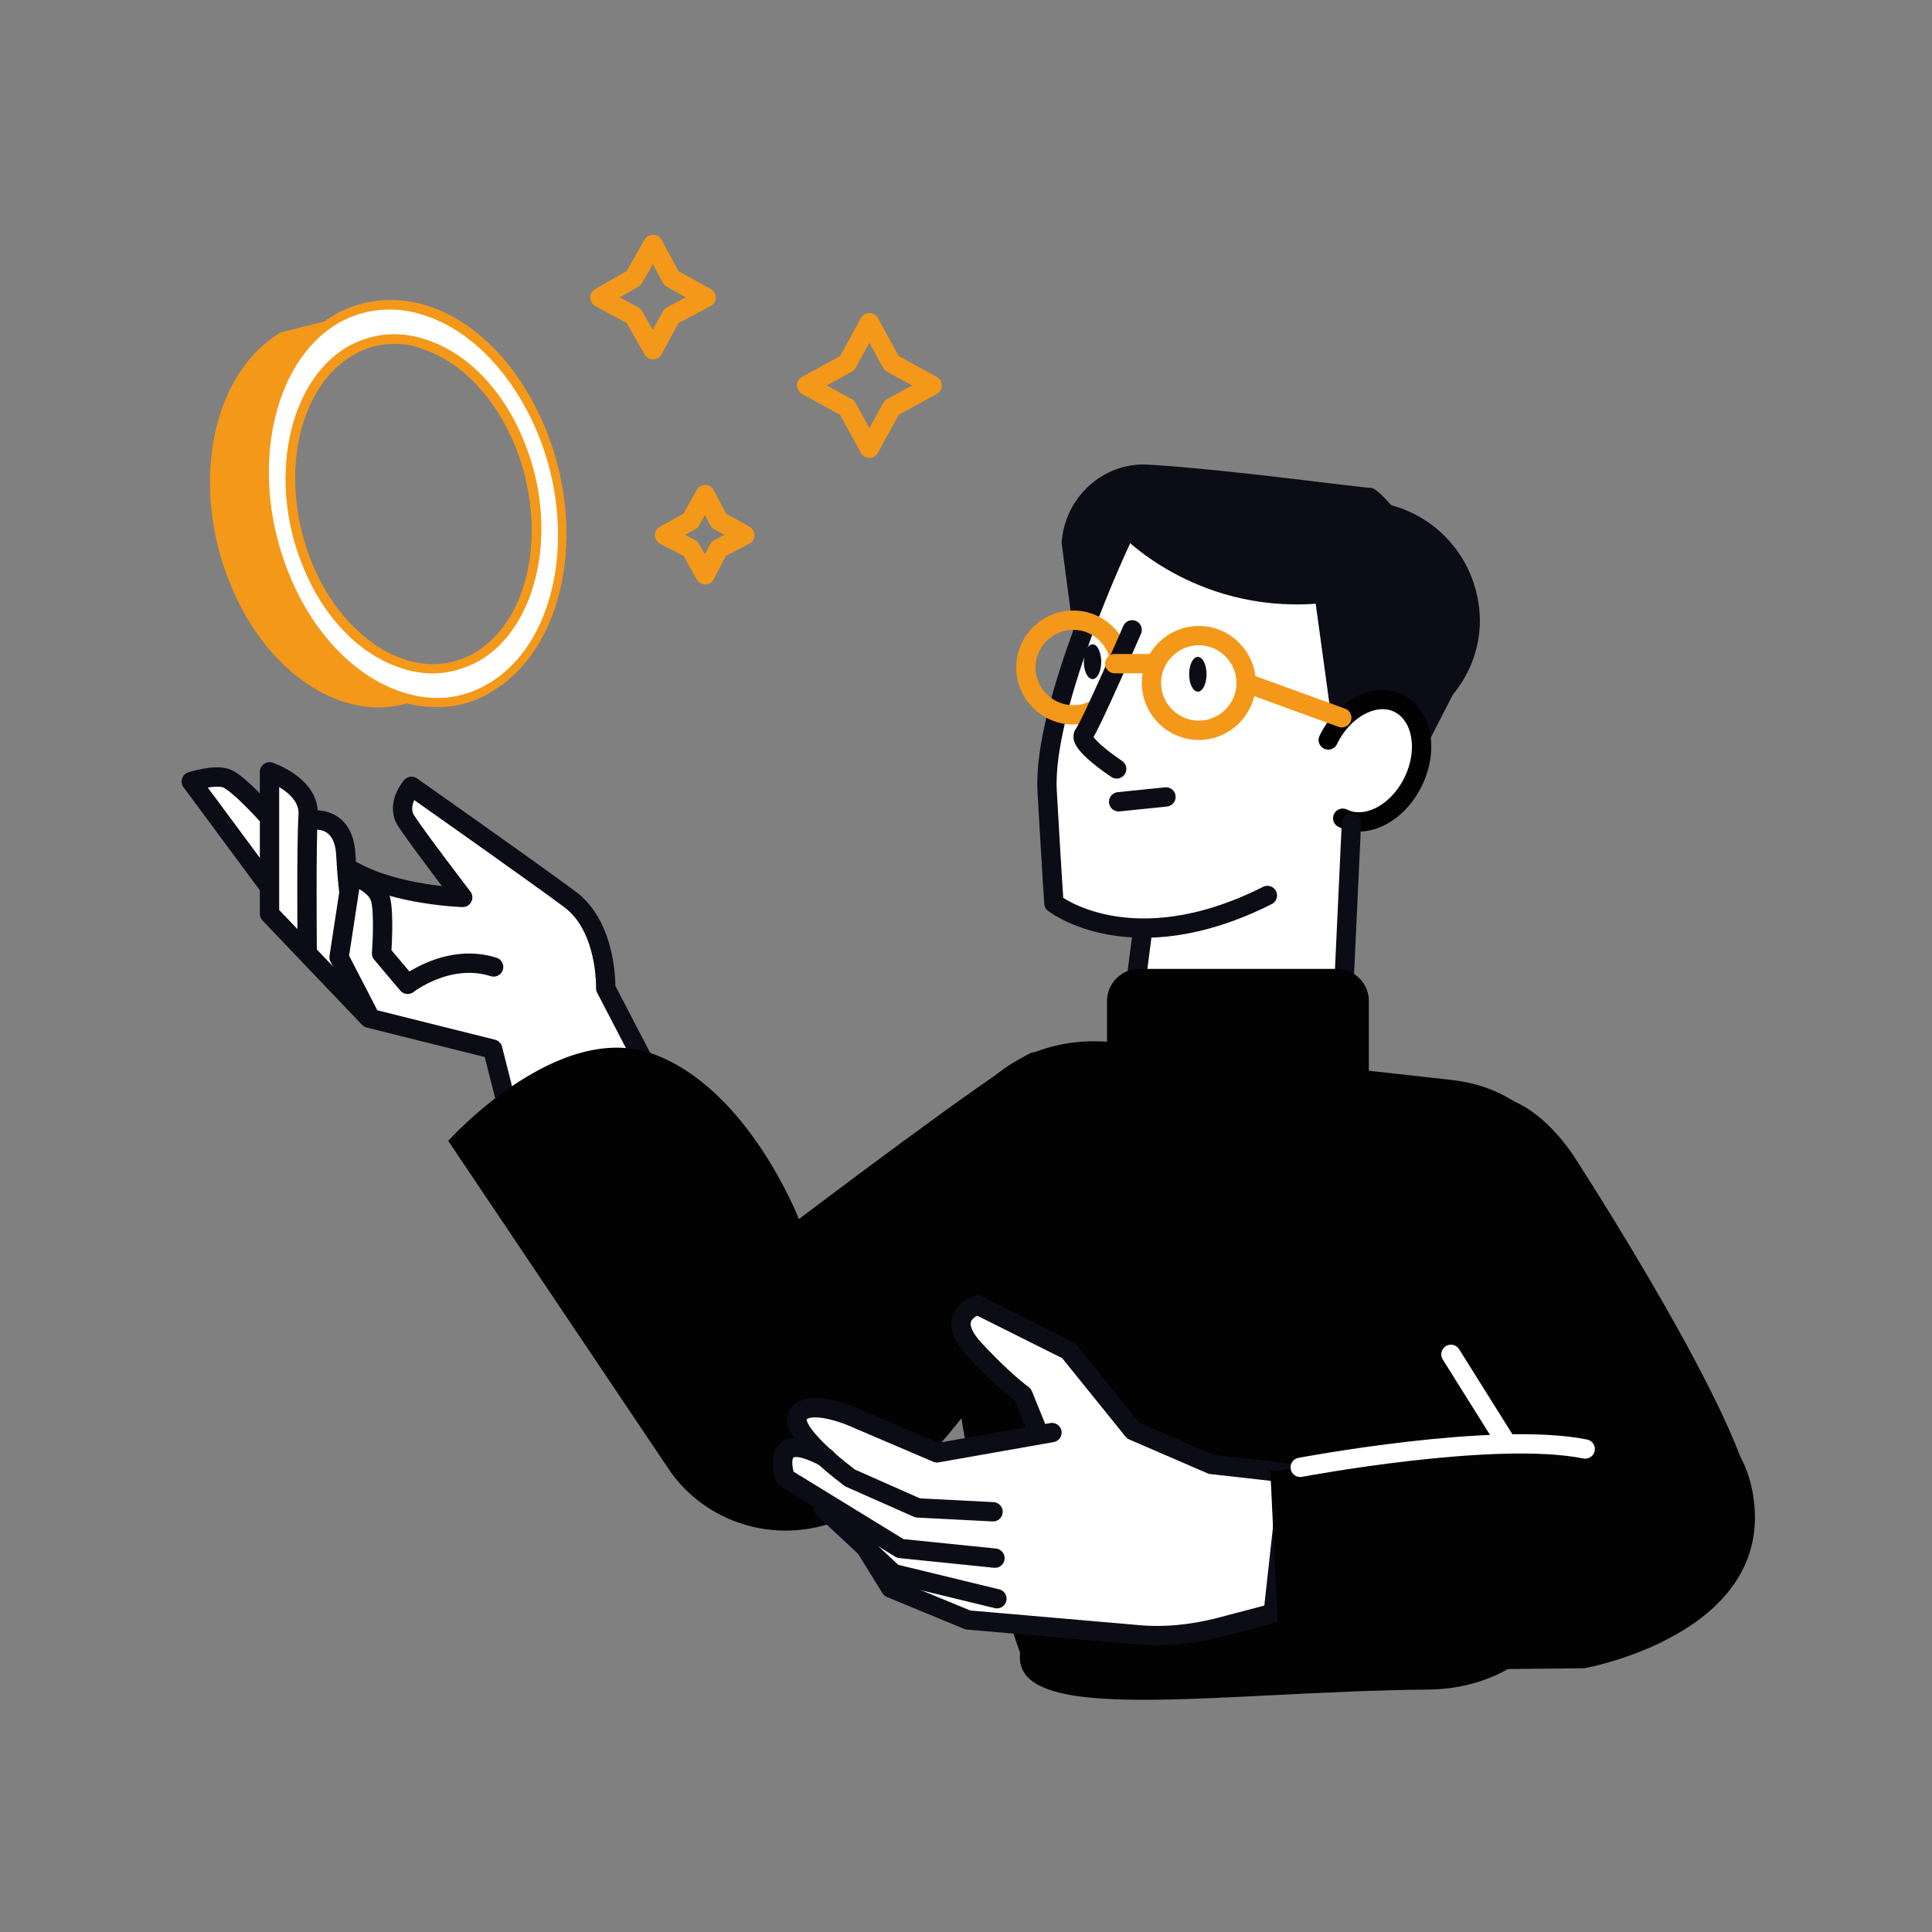 <?xml version="1.0" encoding="utf-8"?>
<!-- Generator: Adobe Illustrator 27.4.0, SVG Export Plug-In . SVG Version: 6.00 Build 0)  -->
<svg version="1.1" id="Ebene_1" xmlns="http://www.w3.org/2000/svg" xmlns:xlink="http://www.w3.org/1999/xlink" x="0px" y="0px"
	 viewBox="0 0 200 200" style="enable-background:new 0 0 200 200;" xml:space="preserve">
<rect x="0" y="0" width="200" height="200" fill="#808080" stroke="none"/>
<style type="text/css">
	.st0{fill:#FFFFFF;}
	.st1{fill:#020203;}
	.st2{fill:#0C0C17;}
	.st3{fill:none;stroke:#F49819;stroke-width:2;stroke-linecap:round;stroke-linejoin:round;stroke-miterlimit:10;}
	.st4{fill:none;stroke:#0C0C17;stroke-width:2;stroke-linecap:round;stroke-linejoin:round;stroke-miterlimit:10;}
	.st5{fill:#FFFFFF;stroke:#020203;stroke-width:2;stroke-linecap:round;stroke-linejoin:round;stroke-miterlimit:10;}
	.st6{fill:none;stroke:#FFFFFF;stroke-width:2;stroke-linecap:round;stroke-linejoin:round;}
	.st7{fill:#F49819;}
</style>
<path class="st0" d="M66.8,109.4l-3.8-7.2c0-0.8,0-6.6-3.8-9.4C55.3,90,42.9,81.2,42.8,81.1c-0.1-0.1-0.3-0.1-0.4,0.1
	c-0.1,0.1-1.8,2.1-0.7,3.9c0.8,1.4,4.3,5.8,5.5,7.4c-1.9-0.1-6.9-0.7-10.4-2.6c-0.2-0.1-0.4,0-0.5,0.1c-0.1,0.1,0,0.2,0,0.3
	c0,0-0.1,0-0.1,0c0,0,0,0,0,0c0-0.6-0.1-1.2-0.1-1.9c-0.1-1.5-0.5-2.6-1.3-3.2c-1.1-0.9-2.4-0.7-2.5-0.7c0,0,0,0,0,0
	c0-0.1,0-0.1,0-0.2c0.2-3.3-4-4.7-4.2-4.8c-0.1,0-0.2,0-0.3,0c-0.1,0.1-0.1,0.2-0.1,0.3v4c-0.6-0.7-2.8-3.1-4-3.6
	c-1.3-0.5-3.8,0.3-3.9,0.3c-0.1,0-0.2,0.1-0.2,0.2c0,0.1,0,0.2,0,0.3l8,10.7c0,0,0.1,0.1,0.1,0.1v2.6c0,0.1,0,0.2,0.1,0.2L38,105.6
	c0,0,0.1,0.1,0.2,0.1l12.6,3.2l1.6,6.2c0,0.1,0.1,0.2,0.2,0.2c0,0,0.1,0,0.2,0c0,0,0.1,0,0.1,0l13.9-5.4c0.1,0,0.2-0.1,0.2-0.2
	C66.9,109.6,66.9,109.5,66.8,109.4z"/>
<path class="st1" d="M105.6,171.1c0,0-7.9-21.4-7.6-43.6c0-4.4,1.8-12.6,3.7-14.8c2.9-3.5,8.2-5.4,13.5-4.8l35.1,3.9
	c6.2,0.7,10.7,4.6,10.7,9.4l0.6,43.2c0.1,5.7-6.1,10.4-13.6,10.5C126.1,175.1,104.7,178.8,105.6,171.1z"/>
<g>
	<path class="st0" d="M144.9,72.5c-2.9-1.5-4.8-0.6-5.9,0.5c-0.2,0.1-0.3,0.3-0.4,0.5c1.2-6.3,0.3-11.1-2.7-14.2
		c-2.6-2.8-6.9-4.3-12.3-4.4c-4.1-0.1-7.5,0.7-7.5,0.7c-0.1,0-0.2,0.1-0.2,0.2c-0.3,0.7-8.2,17.5-7.7,26.3
		c0.5,8.8,0.7,11.6,0.7,11.6c0,0.1,0.1,0.2,0.1,0.3c0,0,3.2,2.5,9,2.6l-0.9,7.5c0,0.1,0,0.2,0.1,0.3c0.1,0.1,1.5,1.5,6.3,1.5
		c3.4,0,8.4-0.7,15.9-2.9c0.1,0,0.2-0.2,0.2-0.3l0.8-17c2.3,0.2,4.9-1.5,6.3-4.3C148.3,77.6,147.5,73.8,144.9,72.5z"/>
	<path class="st2" d="M140.9,51.9c-2.9,0-5.6,1-7.7,2.8c8,2.2,13.9,9.8,13.9,18.8c0,0.4,0,0.8,0,1.2c3.6-2.1,6.1-6,6.1-10.5
		C153.1,57.3,147.6,51.9,140.9,51.9z"/>
	<path class="st2" d="M138.7,80.7l7.4-0.4l4.2-8.2c2.1-4.1,1.7-9-0.9-12.7c-2.9-4.2-6.5-8.9-7.5-8.9c-1.1,0-14.6-1.9-23-2.4
		c-4.7-0.3-8.7,3.4-9,8.1l1.3,9.9l4.8-10.8c0,0,7.5,8.1,20.2,7.2L138.7,80.7z"/>
	<path class="st3" d="M119.2,70.7c0,2.7,2.2,4.9,4.9,4.9c2.7,0,4.9-2.2,4.9-4.9s-2.2-4.9-4.9-4.9C121.4,65.8,119.2,68,119.2,70.7z"
		/>
	<line class="st4" x1="120.7" y1="82.5" x2="115.8" y2="83"/>
	<path class="st5" d="M139,84.7c2.4,1.2,5.7-0.5,7.3-3.8c1.6-3.3,0.9-6.9-1.5-8.1s-5.7,0.5-7.3,3.8"/>
	<ellipse class="st2" cx="124" cy="69.8" rx="0.9" ry="1.8"/>
	<path class="st2" d="M112.2,68.5c0,1,0.4,1.8,0.9,1.8s0.9-0.8,0.9-1.8c0-1-0.4-1.8-0.9-1.8C112.6,66.7,112.2,67.5,112.2,68.5z"/>
	<line class="st3" x1="138.9" y1="74.3" x2="129" y2="70.7"/>
	<path class="st4" d="M116.1,55.8c0,0-8.2,17.3-7.7,26.1c0.5,8.8,0.7,11.6,0.7,11.6s8,6.3,22.1-0.8"/>
	<line class="st4" x1="139.9" y1="85.2" x2="139.1" y2="102.4"/>
	<line class="st4" x1="118.3" y1="96.2" x2="117.3" y2="103.9"/>
	<path class="st3" d="M115.9,68.1c-0.5-2.2-2.4-3.9-4.8-3.9c-2.7,0-4.9,2.2-4.9,4.9s2.2,4.9,4.9,4.9c0.7,0,1.3-0.1,1.9-0.4"/>
	<path class="st4" d="M117.2,65.2c0,0-4.3,9.9-5,10.8c-0.7,0.9,3.4,3.6,3.4,3.6"/>
	<line class="st3" x1="118.8" y1="68.7" x2="115.4" y2="68.7"/>
</g>
<g>
	<path class="st4" d="M66.5,109.6l-3.8-7.3c0,0,0.2-6.3-3.7-9.2c-3.9-2.9-16.4-11.7-16.4-11.7S41,83.2,42,84.9c1,1.6,5.9,8,5.9,8
		s-6.8-0.2-11.3-2.7"/>
	<path class="st4" d="M27.8,91.7l-8-10.8c0,0,2.5-0.8,3.7-0.3c1.2,0.5,4,3.6,4,3.6"/>
	<path class="st4" d="M31.8,98.2c0,0-0.1-10.8,0.1-13.8c0.2-3.1-4-4.5-4-4.5v14.7l10.3,10.8l12.8,3.2l1.6,6.3"/>
	<path class="st4" d="M36.1,92.2c0,0-0.2-1.7-0.3-3.7c-0.2-4.1-3.4-3.6-3.4-3.6"/>
	<path class="st4" d="M38.1,104.9l-3-5.8l1.3-8.5c0,0,2.6,0.8,3,2.5c0.4,1.6,0.1,5.6,0.1,5.6l2.7,3.2c0,0,4.2-3.3,8.9-1.8"/>
</g>
<path class="st1" d="M92.9,154.2l-4.4,2.4c-6.7,3.7-15.2,1.7-19.4-4.7l-22.7-33.8c0,0,11.3-12.6,21.2-9c9.9,3.6,15.1,17.1,15.1,17.1
	s20.6-15.6,24-17.2C110.1,107.5,118.6,128.7,92.9,154.2z"/>
<g>
	<path class="st0" d="M133.4,152.1l-7.9-0.9l-7.9-3.5l-6.6-8.2c0,0-0.1-0.1-0.1-0.1l-9.4-4.7c-0.1,0-0.2,0-0.3,0
		c-0.1,0-1.5,0.5-1.9,1.7c-0.3,0.9,0.1,2,1.2,3.2c2.7,3,4.7,4.6,5.1,4.9l1.5,3.6l-10,1.8l-8.8-3.8c-0.5-0.2-4.8-2-6,0
		c-0.5,0.9,0.3,2.2,1.5,3.4c-1.2-0.4-2-0.4-2.6,0.1c-1.1,0.9-0.4,3-0.3,3.3c0,0.1,0.1,0.1,0.1,0.2l4.4,2.7c-0.1-0.1-0.3-0.1-0.5,0
		c-0.1,0.1-0.1,0.4,0,0.5l4.1,3.8c0,0.1,0,0.2,0,0.2l2.6,4.2c0,0.1,0.1,0.1,0.2,0.1l8,3.3c0,0,0.1,0,0.1,0l17.3,1.5
		c0.7,0.1,1.5,0.1,2.2,0.1c2.2,0,4.4-0.3,6.5-0.9l5.7-1.5c0.1,0,0.2-0.2,0.3-0.3l1.6-14.5C133.7,152.3,133.6,152.2,133.4,152.1z"/>
	<g>
		<path class="st4" d="M108.9,148.3L97,150.4l-8.9-3.8c0,0-4.5-1.9-5.5-0.1c-1,1.8,5.4,6.5,5.4,6.5l7,3.1l7.8,0.4"/>
		<path class="st4" d="M103,161.3l-9.8-1L81.3,153c0,0-1.9-5.4,4.2-2.1"/>
		<polyline class="st4" points="103.2,165.5 92.5,162.9 85.3,156.2 		"/>
		<path class="st4" d="M107.4,148.1l-1.5-3.7c0,0-2.2-1.6-5.2-4.9c-3-3.4,0.5-4.4,0.5-4.4l9.4,4.7l6.7,8.3l8.1,3.5l8,0.9l-1.6,14.5
			l-5.7,1.5c-2.8,0.7-5.7,1-8.6,0.7l-17.3-1.5l-8-3.3l-2.6-4.2"/>
	</g>
</g>
<path class="st1" d="M138.4,117.2h-20.5c-1.8,0-3.3-1.5-3.3-3.3v-10.3c0-1.8,1.5-3.3,3.3-3.3h20.5c1.8,0,3.3,1.5,3.3,3.3v10.3
	C141.6,115.8,140.2,117.2,138.4,117.2z"/>
<path class="st1" d="M131.5,152.2c1.2,0.5,28.6-5.3,28.6-5.3s19.2-6.3,21.4,8s-17.5,17.8-17.5,17.8l-31.5,0.3L131.5,152.2z"/>
<path class="st1" d="M140.8,135.5l14.4,17.1c0,0,26.6,11.2,26.2,3c-0.4-8.1-18.4-35.8-18.4-35.8S149.5,97.9,140.8,135.5z"/>
<path class="st6" d="M134.6,151.9c0,0,20.1-3.8,29.5-1.9"/>
<line class="st6" x1="155.9" y1="149.3" x2="150.2" y2="140.2"/>
<polygon class="st3" points="73,51.2 74.4,53.9 77.1,55.4 74.4,56.8 73,59.5 71.5,56.8 68.8,55.4 71.5,53.9 "/>
<polygon class="st3" points="90,33.4 92.3,37.6 96.5,39.9 92.3,42.2 90,46.4 87.7,42.2 83.5,39.9 87.7,37.6 "/>
<polygon class="st3" points="67.6,25.3 69.5,28.8 73.1,30.8 69.5,32.7 67.6,36.2 65.6,32.7 62.1,30.8 65.6,28.8 "/>
<g>
	<g>
		<path class="st7" d="M47.4,71.5l-5.6,1.4c-6.6,1.7-14.2-3.3-17.9-12.3c-4.3-10.3-2-22,5.2-26.2l5.6-1.4
			c-7.1,4.1-9.5,15.9-5.2,26.2C33.3,68.2,40.8,73.1,47.4,71.5z"/>
	</g>
	<g>
		<g>
			<path class="st0" d="M34.9,33c7.3-4.2,16.8,0.9,21.1,11.4C60.4,55,58,67,50.7,71.2c-7.3,4.2-16.8-0.9-21.1-11.4
				C25.2,49.2,27.6,37.3,34.9,33z M49.4,68c6-3.5,8-13.4,4.4-22.2c-3.6-8.7-11.5-13-17.5-9.5c-6,3.5-8,13.4-4.4,22.2
				C35.5,67.2,43.3,71.5,49.4,68L49.4,68z"/>
			<path class="st7" d="M45.2,73.2c-1.3,0-2.7-0.2-4.1-0.7c-5.1-1.7-9.4-6.3-12-12.5c-4.5-10.8-2-23,5.5-27.4l0,0
				c3-1.7,6.4-2,9.8-0.9c5.1,1.7,9.4,6.3,12,12.5c4.5,10.8,2,23-5.5,27.4C49.2,72.7,47.2,73.2,45.2,73.2z M35.1,33.4
				C28,37.5,25.7,49.3,30,59.6c2.4,5.9,6.7,10.4,11.5,12c3.2,1.1,6.3,0.8,9-0.8c7.1-4.1,9.4-15.8,5.1-26.1
				c-2.5-5.9-6.7-10.4-11.5-12C41,31.6,37.8,31.9,35.1,33.4L35.1,33.4z M44.8,69.7c-1.1,0-2.3-0.2-3.4-0.6c-4.2-1.4-7.9-5.2-10-10.4
				c-3.7-8.9-1.6-19.2,4.6-22.8c2.5-1.4,5.3-1.7,8.2-0.7c4.2,1.4,7.9,5.2,10,10.4c3.7,8.9,1.6,19.2-4.6,22.8l0,0
				C48.1,69.2,46.5,69.7,44.8,69.7z M40.8,35.6c-1.5,0-3,0.4-4.3,1.2c-5.8,3.4-7.7,13-4.2,21.6c2,4.9,5.6,8.6,9.4,9.9
				c2.6,0.9,5.1,0.7,7.4-0.6l0,0c5.8-3.4,7.7-13,4.2-21.6c-2-4.9-5.5-8.6-9.4-9.9C42.8,35.7,41.8,35.6,40.8,35.6z"/>
		</g>
	</g>
	<g>
		<path class="st7" d="M44.8,69.7c-1.1,0-2.3-0.2-3.4-0.6c-4.2-1.4-7.9-5.2-10-10.4c-3.7-8.9-1.6-19.2,4.6-22.8l0,0
			c2.5-1.4,5.3-1.7,8.2-0.7c4.2,1.4,7.9,5.2,10,10.4c3.7,8.9,1.6,19.2-4.6,22.8C48.1,69.2,46.5,69.7,44.8,69.7z M36.5,36.7
			L36.5,36.7c-5.8,3.4-7.7,13-4.2,21.6c2,4.9,5.6,8.6,9.4,9.9c2.6,0.9,5.1,0.7,7.4-0.6c5.8-3.4,7.7-13,4.2-21.6
			c-2-4.9-5.5-8.6-9.4-9.9C41.3,35.2,38.7,35.4,36.5,36.7z"/>
	</g>
</g>
</svg>
